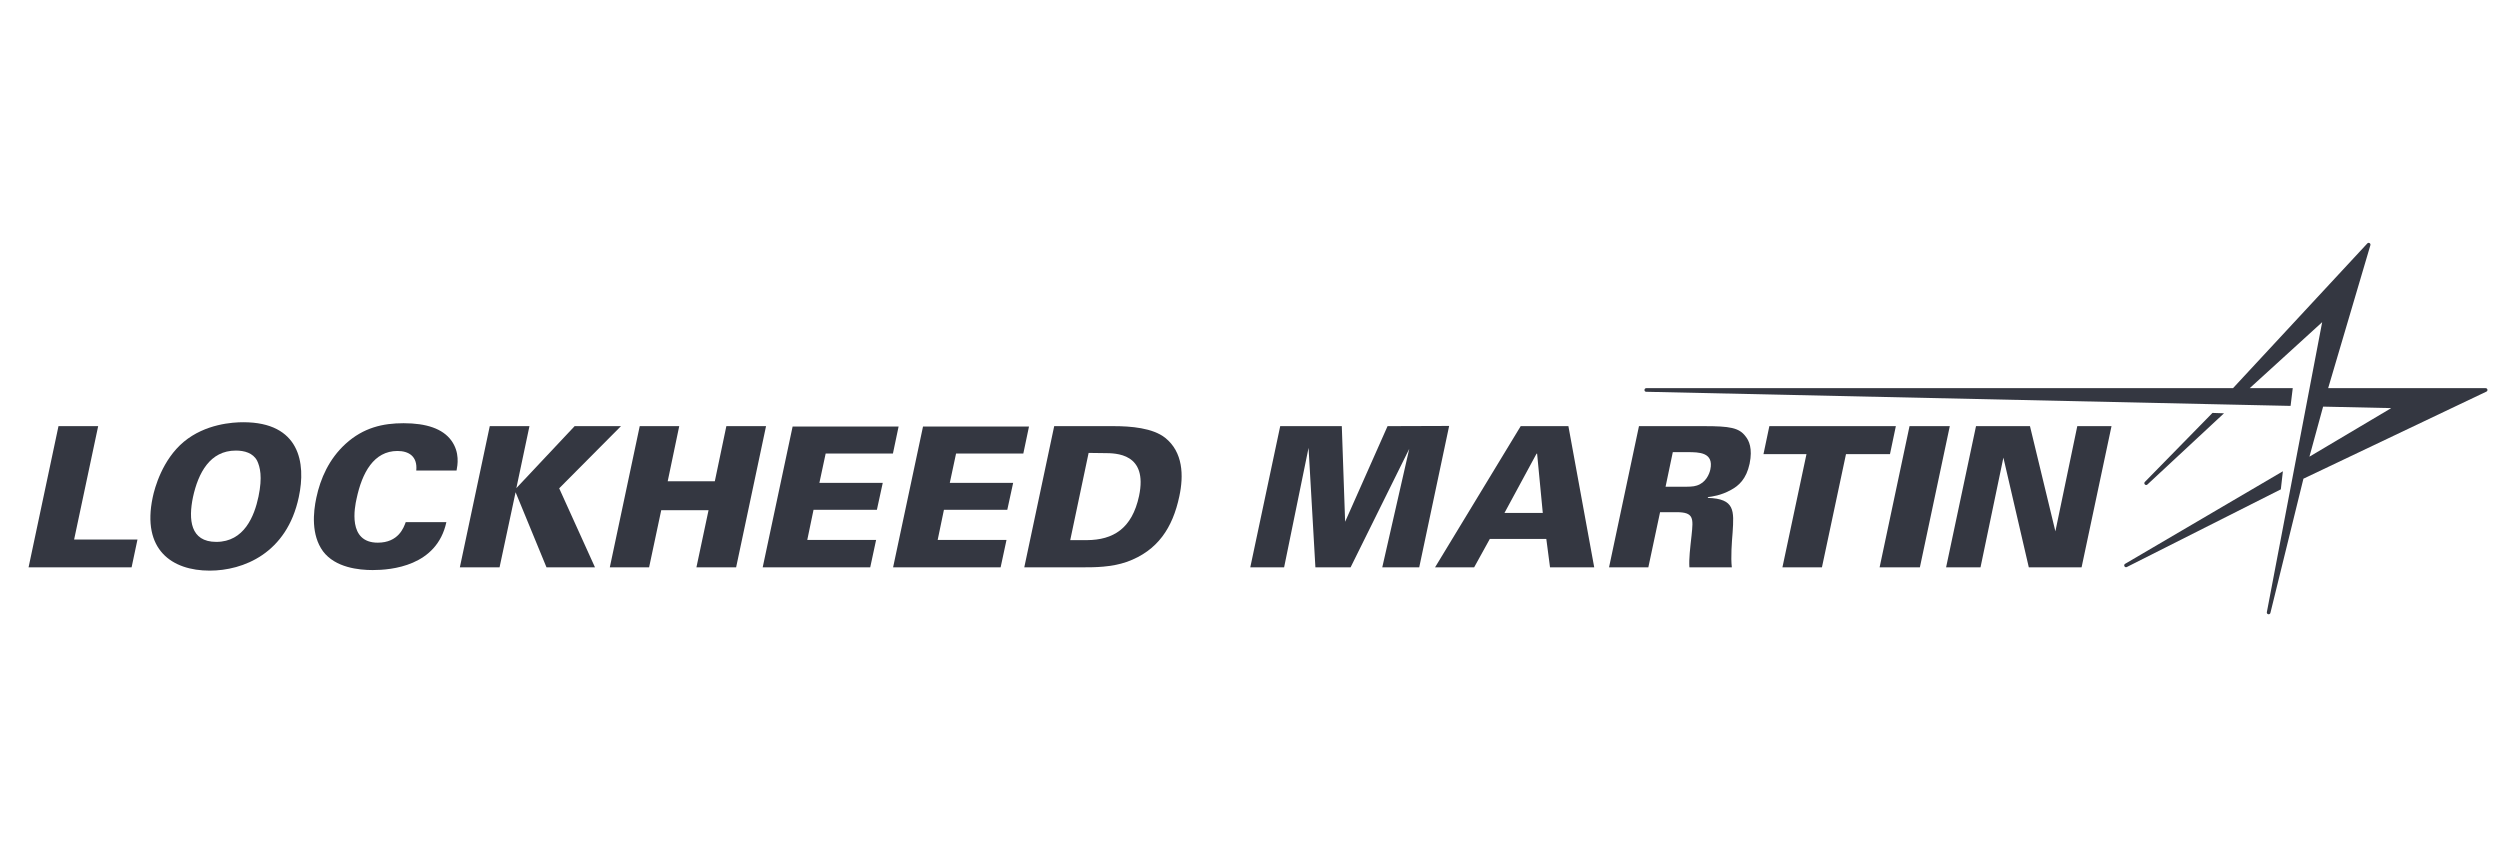 <svg width="175" height="60" viewBox="0 0 175 60" fill="none" xmlns="http://www.w3.org/2000/svg">
<g clip-path="url(#clip0_228_1135)">
<path d="M4.094 29.83H6.872L5.188 37.768H9.623L9.212 39.712H2L4.094 29.83Z" fill="#343741"/>
<path d="M12.867 30.924C14.385 29.665 16.302 29.556 17.028 29.556C20.97 29.556 21.435 32.389 20.915 34.798C20.081 38.74 17.028 39.944 14.674 39.944C12.046 39.944 9.91 38.494 10.69 34.812C10.827 34.155 11.361 32.184 12.867 30.924ZM15.139 37.932C17.096 37.932 17.808 36.125 18.095 34.757C18.383 33.374 18.205 32.69 17.999 32.252C17.712 31.705 17.109 31.54 16.507 31.54C14.7 31.54 13.879 33.1 13.509 34.797C13.181 36.372 13.318 37.932 15.139 37.932Z" fill="#343741"/>
<path d="M29.139 32.936C29.235 31.938 28.605 31.568 27.825 31.568C26.168 31.568 25.347 33.087 24.964 34.894C24.826 35.496 24.321 37.987 26.442 37.987C27.893 37.987 28.262 36.933 28.4 36.55H31.246C30.576 39.644 27.373 39.904 26.086 39.904C25.128 39.904 23.472 39.74 22.609 38.589C21.774 37.44 21.925 35.866 22.144 34.839C22.432 33.484 23.034 32.129 24.184 31.075C25.443 29.926 26.812 29.625 28.249 29.625C29.851 29.625 30.986 30.009 31.589 30.83C32.205 31.677 32.027 32.568 31.959 32.937H29.139V32.936Z" fill="#343741"/>
<path d="M34.284 29.83H37.062L36.145 34.169L40.224 29.83H43.468L39.143 34.182L41.648 39.712H38.254L36.091 34.456L34.969 39.712H32.19L34.284 29.83Z" fill="#343741"/>
<path d="M44.781 29.83H47.546L46.739 33.69H50.037L50.845 29.83H53.623L51.529 39.712H48.75L49.598 35.715H46.286L45.437 39.712H42.687L44.781 29.83Z" fill="#343741"/>
<path d="M55.483 29.857H62.902L62.505 31.746H57.797L57.358 33.799H61.793L61.382 35.688H56.947L56.509 37.796H61.327L60.916 39.712H53.389L55.483 29.858V29.857Z" fill="#343741"/>
<path d="M64.611 29.857H72.03L71.633 31.746H66.925L66.486 33.799H70.921L70.51 35.688H66.075L65.637 37.796H70.455L70.044 39.712H62.517L64.611 29.858V29.857Z" fill="#343741"/>
<path d="M73.794 29.83H77.969C79.146 29.83 80.692 29.953 81.568 30.651C82.813 31.65 82.868 33.279 82.553 34.743C82.088 36.934 81.048 38.549 78.886 39.329C77.791 39.712 76.586 39.712 75.902 39.712H71.7L73.794 29.83L73.794 29.83ZM74.916 37.809H76.093C77.914 37.795 79.241 37.015 79.734 34.716C80.364 31.718 78.12 31.718 77.285 31.718L76.203 31.704L74.916 37.809Z" fill="#343741"/>
<path d="M89.614 29.83H93.926L94.159 36.523L97.129 29.83L101.44 29.816L99.346 39.712H96.759L98.648 31.418L94.542 39.712H92.078L91.599 31.349L89.888 39.712H87.52L89.615 29.83L89.614 29.83Z" fill="#343741"/>
<path d="M106.448 29.83H109.788L111.595 39.712H108.502L108.242 37.727H104.286L103.191 39.712H100.454L106.449 29.83H106.448ZM107.995 35.907L107.598 31.759H107.557L105.312 35.907H107.995Z" fill="#343741"/>
<path d="M114.727 29.83H119.298C121.077 29.83 121.735 29.939 122.186 30.542C122.432 30.843 122.692 31.39 122.473 32.458C122.241 33.539 121.707 34.004 121.173 34.292C120.461 34.688 119.845 34.757 119.559 34.798L119.545 34.853C121.461 34.908 121.379 35.757 121.283 37.276C121.228 37.947 121.146 39.014 121.228 39.712H118.258C118.217 39.11 118.313 38.357 118.409 37.481C118.532 36.29 118.587 35.852 117.355 35.852H116.205L115.384 39.712H112.633L114.728 29.83L114.727 29.83ZM116.589 34.073H117.615C118.218 34.073 118.519 34.073 118.765 33.991C119.408 33.799 119.655 33.183 119.723 32.868C119.983 31.65 118.915 31.65 118.122 31.65H117.096L116.589 34.072V34.073Z" fill="#343741"/>
<path d="M126.455 31.787H123.444L123.855 29.83H132.71L132.299 31.787H129.22L127.536 39.712H124.77L126.454 31.787H126.455Z" fill="#343741"/>
<path d="M133.667 29.83H136.486L134.392 39.712H131.573L133.667 29.83Z" fill="#343741"/>
<path d="M138.32 29.83H142.098L143.877 37.194L145.41 29.83H147.806L145.711 39.712H142.016L140.237 32.034L138.636 39.712H136.227L138.321 29.83H138.32Z" fill="#343741"/>
<path d="M162.971 27.171L165.928 17.161C165.964 17.033 165.802 16.943 165.712 17.041L156.311 27.171H115.241C115.076 27.171 115.068 27.423 115.234 27.425L155.386 28.305L157.916 28.36L160.341 28.413L160.492 27.171H157.481L162.552 22.551L161.67 27.171L160.38 33.931L158.68 42.848C158.649 43.008 158.884 43.063 158.928 42.906L161.24 33.509L174.051 27.412C174.172 27.353 174.13 27.171 173.995 27.171H162.972H162.971ZM162.618 28.464L167.386 28.568L161.66 31.968L162.617 28.464H162.618Z" fill="#343741"/>
<path d="M155.681 28.931L154.873 28.904L150.139 33.736C150.028 33.853 150.195 34.026 150.316 33.918L155.68 28.93L155.681 28.931Z" fill="#343741"/>
<path d="M159.658 34.256L159.802 32.989L148.757 39.468C148.618 39.552 148.733 39.763 148.879 39.691L159.658 34.255V34.256Z" fill="#343741"/>
</g>
<defs>
<clipPath id="clip0_228_1135">
<rect width="172.121" height="26" fill="white" transform="translate(2 17)"/>
</clipPath>
</defs>
</svg>
